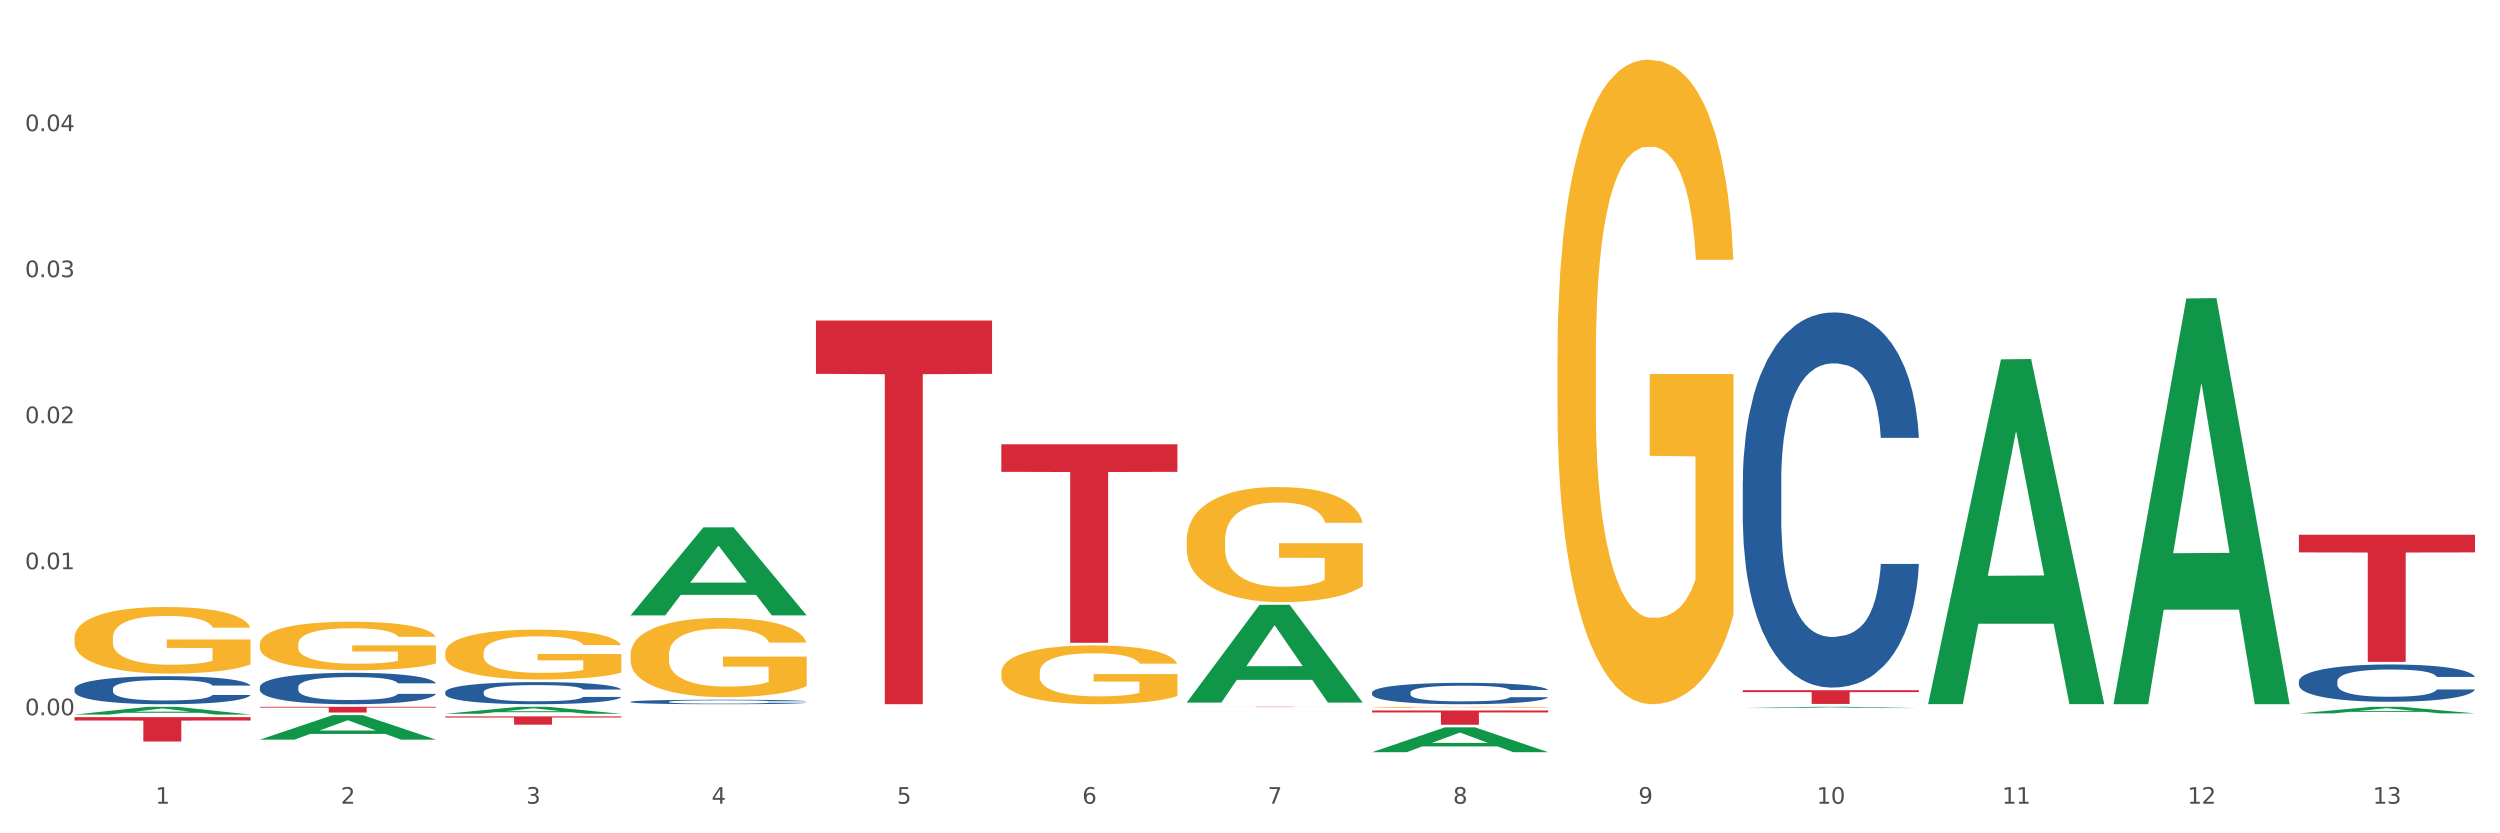 <?xml version="1.0" encoding="utf-8" standalone="no"?>
<!DOCTYPE svg PUBLIC "-//W3C//DTD SVG 1.1//EN"
  "http://www.w3.org/Graphics/SVG/1.1/DTD/svg11.dtd">
<svg xmlns:xlink="http://www.w3.org/1999/xlink" width="1080pt" height="360pt" viewBox="0 0 1080 360" xmlns="http://www.w3.org/2000/svg" version="1.1">
 <rect x="0" y="0" width="1080" height="360" fill="#333333" stroke="none"/>
 <defs>
  <style type="text/css">*{stroke-linejoin: round; stroke-linecap: butt}</style>
 </defs>
 <g id="figure_1">
  <g id="patch_1">
   <path d="M 0 360 
L 1080 360 
L 1080 0 
L 0 0 
z
" style="fill: #ffffff; stroke: #ffffff; stroke-linejoin: miter"/>
  </g>
  <g id="axes_1">
   <g id="matplotlib.axis_1">
    <g id="xtick_1">
     <g id="text_1">
      <!-- 1 -->
      <g style="fill: #4d4d4d" transform="translate(67.159 347.204) scale(0.096 -0.096)">
       <defs>
        <path id="DejaVuSans-31" d="M 794 531 
L 1825 531 
L 1825 4091 
L 703 3866 
L 703 4441 
L 1819 4666 
L 2450 4666 
L 2450 531 
L 3481 531 
L 3481 0 
L 794 0 
L 794 531 
z
" transform="scale(0.016)"/>
       </defs>
       <use xlink:href="#DejaVuSans-31"/>
      </g>
     </g>
    </g>
    <g id="xtick_2">
     <g id="text_2">
      <!-- 2 -->
      <g style="fill: #4d4d4d" transform="translate(147.238 347.204) scale(0.096 -0.096)">
       <defs>
        <path id="DejaVuSans-32" d="M 1228 531 
L 3431 531 
L 3431 0 
L 469 0 
L 469 531 
Q 828 903 1448 1529 
Q 2069 2156 2228 2338 
Q 2531 2678 2651 2914 
Q 2772 3150 2772 3378 
Q 2772 3750 2511 3984 
Q 2250 4219 1831 4219 
Q 1534 4219 1204 4116 
Q 875 4013 500 3803 
L 500 4441 
Q 881 4594 1212 4672 
Q 1544 4750 1819 4750 
Q 2544 4750 2975 4387 
Q 3406 4025 3406 3419 
Q 3406 3131 3298 2873 
Q 3191 2616 2906 2266 
Q 2828 2175 2409 1742 
Q 1991 1309 1228 531 
z
" transform="scale(0.016)"/>
       </defs>
       <use xlink:href="#DejaVuSans-32"/>
      </g>
     </g>
    </g>
    <g id="xtick_3">
     <g id="text_3">
      <!-- 3 -->
      <g style="fill: #4d4d4d" transform="translate(227.317 347.204) scale(0.096 -0.096)">
       <defs>
        <path id="DejaVuSans-33" d="M 2597 2516 
Q 3050 2419 3304 2112 
Q 3559 1806 3559 1356 
Q 3559 666 3084 287 
Q 2609 -91 1734 -91 
Q 1441 -91 1130 -33 
Q 819 25 488 141 
L 488 750 
Q 750 597 1062 519 
Q 1375 441 1716 441 
Q 2309 441 2620 675 
Q 2931 909 2931 1356 
Q 2931 1769 2642 2001 
Q 2353 2234 1838 2234 
L 1294 2234 
L 1294 2753 
L 1863 2753 
Q 2328 2753 2575 2939 
Q 2822 3125 2822 3475 
Q 2822 3834 2567 4026 
Q 2313 4219 1838 4219 
Q 1578 4219 1281 4162 
Q 984 4106 628 3988 
L 628 4550 
Q 988 4650 1302 4700 
Q 1616 4750 1894 4750 
Q 2613 4750 3031 4423 
Q 3450 4097 3450 3541 
Q 3450 3153 3228 2886 
Q 3006 2619 2597 2516 
z
" transform="scale(0.016)"/>
       </defs>
       <use xlink:href="#DejaVuSans-33"/>
      </g>
     </g>
    </g>
    <g id="xtick_4">
     <g id="text_4">
      <!-- 4 -->
      <g style="fill: #4d4d4d" transform="translate(307.396 347.204) scale(0.096 -0.096)">
       <defs>
        <path id="DejaVuSans-34" d="M 2419 4116 
L 825 1625 
L 2419 1625 
L 2419 4116 
z
M 2253 4666 
L 3047 4666 
L 3047 1625 
L 3713 1625 
L 3713 1100 
L 3047 1100 
L 3047 0 
L 2419 0 
L 2419 1100 
L 313 1100 
L 313 1709 
L 2253 4666 
z
" transform="scale(0.016)"/>
       </defs>
       <use xlink:href="#DejaVuSans-34"/>
      </g>
     </g>
    </g>
    <g id="xtick_5">
     <g id="text_5">
      <!-- 5 -->
      <g style="fill: #4d4d4d" transform="translate(387.475 347.204) scale(0.096 -0.096)">
       <defs>
        <path id="DejaVuSans-35" d="M 691 4666 
L 3169 4666 
L 3169 4134 
L 1269 4134 
L 1269 2991 
Q 1406 3038 1543 3061 
Q 1681 3084 1819 3084 
Q 2600 3084 3056 2656 
Q 3513 2228 3513 1497 
Q 3513 744 3044 326 
Q 2575 -91 1722 -91 
Q 1428 -91 1123 -41 
Q 819 9 494 109 
L 494 744 
Q 775 591 1075 516 
Q 1375 441 1709 441 
Q 2250 441 2565 725 
Q 2881 1009 2881 1497 
Q 2881 1984 2565 2268 
Q 2250 2553 1709 2553 
Q 1456 2553 1204 2497 
Q 953 2441 691 2322 
L 691 4666 
z
" transform="scale(0.016)"/>
       </defs>
       <use xlink:href="#DejaVuSans-35"/>
      </g>
     </g>
    </g>
    <g id="xtick_6">
     <g id="text_6">
      <!-- 6 -->
      <g style="fill: #4d4d4d" transform="translate(467.554 347.204) scale(0.096 -0.096)">
       <defs>
        <path id="DejaVuSans-36" d="M 2113 2584 
Q 1688 2584 1439 2293 
Q 1191 2003 1191 1497 
Q 1191 994 1439 701 
Q 1688 409 2113 409 
Q 2538 409 2786 701 
Q 3034 994 3034 1497 
Q 3034 2003 2786 2293 
Q 2538 2584 2113 2584 
z
M 3366 4563 
L 3366 3988 
Q 3128 4100 2886 4159 
Q 2644 4219 2406 4219 
Q 1781 4219 1451 3797 
Q 1122 3375 1075 2522 
Q 1259 2794 1537 2939 
Q 1816 3084 2150 3084 
Q 2853 3084 3261 2657 
Q 3669 2231 3669 1497 
Q 3669 778 3244 343 
Q 2819 -91 2113 -91 
Q 1303 -91 875 529 
Q 447 1150 447 2328 
Q 447 3434 972 4092 
Q 1497 4750 2381 4750 
Q 2619 4750 2861 4703 
Q 3103 4656 3366 4563 
z
" transform="scale(0.016)"/>
       </defs>
       <use xlink:href="#DejaVuSans-36"/>
      </g>
     </g>
    </g>
    <g id="xtick_7">
     <g id="text_7">
      <!-- 7 -->
      <g style="fill: #4d4d4d" transform="translate(547.634 347.204) scale(0.096 -0.096)">
       <defs>
        <path id="DejaVuSans-37" d="M 525 4666 
L 3525 4666 
L 3525 4397 
L 1831 0 
L 1172 0 
L 2766 4134 
L 525 4134 
L 525 4666 
z
" transform="scale(0.016)"/>
       </defs>
       <use xlink:href="#DejaVuSans-37"/>
      </g>
     </g>
    </g>
    <g id="xtick_8">
     <g id="text_8">
      <!-- 8 -->
      <g style="fill: #4d4d4d" transform="translate(627.713 347.204) scale(0.096 -0.096)">
       <defs>
        <path id="DejaVuSans-38" d="M 2034 2216 
Q 1584 2216 1326 1975 
Q 1069 1734 1069 1313 
Q 1069 891 1326 650 
Q 1584 409 2034 409 
Q 2484 409 2743 651 
Q 3003 894 3003 1313 
Q 3003 1734 2745 1975 
Q 2488 2216 2034 2216 
z
M 1403 2484 
Q 997 2584 770 2862 
Q 544 3141 544 3541 
Q 544 4100 942 4425 
Q 1341 4750 2034 4750 
Q 2731 4750 3128 4425 
Q 3525 4100 3525 3541 
Q 3525 3141 3298 2862 
Q 3072 2584 2669 2484 
Q 3125 2378 3379 2068 
Q 3634 1759 3634 1313 
Q 3634 634 3220 271 
Q 2806 -91 2034 -91 
Q 1263 -91 848 271 
Q 434 634 434 1313 
Q 434 1759 690 2068 
Q 947 2378 1403 2484 
z
M 1172 3481 
Q 1172 3119 1398 2916 
Q 1625 2713 2034 2713 
Q 2441 2713 2670 2916 
Q 2900 3119 2900 3481 
Q 2900 3844 2670 4047 
Q 2441 4250 2034 4250 
Q 1625 4250 1398 4047 
Q 1172 3844 1172 3481 
z
" transform="scale(0.016)"/>
       </defs>
       <use xlink:href="#DejaVuSans-38"/>
      </g>
     </g>
    </g>
    <g id="xtick_9">
     <g id="text_9">
      <!-- 9 -->
      <g style="fill: #4d4d4d" transform="translate(707.792 347.204) scale(0.096 -0.096)">
       <defs>
        <path id="DejaVuSans-39" d="M 703 97 
L 703 672 
Q 941 559 1184 500 
Q 1428 441 1663 441 
Q 2288 441 2617 861 
Q 2947 1281 2994 2138 
Q 2813 1869 2534 1725 
Q 2256 1581 1919 1581 
Q 1219 1581 811 2004 
Q 403 2428 403 3163 
Q 403 3881 828 4315 
Q 1253 4750 1959 4750 
Q 2769 4750 3195 4129 
Q 3622 3509 3622 2328 
Q 3622 1225 3098 567 
Q 2575 -91 1691 -91 
Q 1453 -91 1209 -44 
Q 966 3 703 97 
z
M 1959 2075 
Q 2384 2075 2632 2365 
Q 2881 2656 2881 3163 
Q 2881 3666 2632 3958 
Q 2384 4250 1959 4250 
Q 1534 4250 1286 3958 
Q 1038 3666 1038 3163 
Q 1038 2656 1286 2365 
Q 1534 2075 1959 2075 
z
" transform="scale(0.016)"/>
       </defs>
       <use xlink:href="#DejaVuSans-39"/>
      </g>
     </g>
    </g>
    <g id="xtick_10">
     <g id="text_10">
      <!-- 10 -->
      <g style="fill: #4d4d4d" transform="translate(784.817 347.204) scale(0.096 -0.096)">
       <defs>
        <path id="DejaVuSans-30" d="M 2034 4250 
Q 1547 4250 1301 3770 
Q 1056 3291 1056 2328 
Q 1056 1369 1301 889 
Q 1547 409 2034 409 
Q 2525 409 2770 889 
Q 3016 1369 3016 2328 
Q 3016 3291 2770 3770 
Q 2525 4250 2034 4250 
z
M 2034 4750 
Q 2819 4750 3233 4129 
Q 3647 3509 3647 2328 
Q 3647 1150 3233 529 
Q 2819 -91 2034 -91 
Q 1250 -91 836 529 
Q 422 1150 422 2328 
Q 422 3509 836 4129 
Q 1250 4750 2034 4750 
z
" transform="scale(0.016)"/>
       </defs>
       <use xlink:href="#DejaVuSans-31"/>
       <use xlink:href="#DejaVuSans-30" transform="translate(63.623 0)"/>
      </g>
     </g>
    </g>
    <g id="xtick_11">
     <g id="text_11">
      <!-- 11 -->
      <g style="fill: #4d4d4d" transform="translate(864.896 347.204) scale(0.096 -0.096)">
       <use xlink:href="#DejaVuSans-31"/>
       <use xlink:href="#DejaVuSans-31" transform="translate(63.623 0)"/>
      </g>
     </g>
    </g>
    <g id="xtick_12">
     <g id="text_12">
      <!-- 12 -->
      <g style="fill: #4d4d4d" transform="translate(944.975 347.204) scale(0.096 -0.096)">
       <use xlink:href="#DejaVuSans-31"/>
       <use xlink:href="#DejaVuSans-32" transform="translate(63.623 0)"/>
      </g>
     </g>
    </g>
    <g id="xtick_13">
     <g id="text_13">
      <!-- 13 -->
      <g style="fill: #4d4d4d" transform="translate(1025.054 347.204) scale(0.096 -0.096)">
       <use xlink:href="#DejaVuSans-31"/>
       <use xlink:href="#DejaVuSans-33" transform="translate(63.623 0)"/>
      </g>
     </g>
    </g>
    <g id="xtick_14"/>
    <g id="xtick_15"/>
    <g id="xtick_16"/>
    <g id="xtick_17"/>
    <g id="xtick_18"/>
    <g id="xtick_19"/>
    <g id="xtick_20"/>
    <g id="xtick_21"/>
    <g id="xtick_22"/>
    <g id="xtick_23"/>
    <g id="xtick_24"/>
    <g id="xtick_25"/>
   </g>
   <g id="matplotlib.axis_2">
    <g id="ytick_1">
     <g id="text_14">
      <!-- 0.00 -->
      <g style="fill: #4d4d4d" transform="translate(10.8 308.992) scale(0.096 -0.096)">
       <defs>
        <path id="DejaVuSans-2e" d="M 684 794 
L 1344 794 
L 1344 0 
L 684 0 
L 684 794 
z
" transform="scale(0.016)"/>
       </defs>
       <use xlink:href="#DejaVuSans-30"/>
       <use xlink:href="#DejaVuSans-2e" transform="translate(63.623 0)"/>
       <use xlink:href="#DejaVuSans-30" transform="translate(95.41 0)"/>
       <use xlink:href="#DejaVuSans-30" transform="translate(159.033 0)"/>
      </g>
     </g>
    </g>
    <g id="ytick_2">
     <g id="text_15">
      <!-- 0.01 -->
      <g style="fill: #4d4d4d" transform="translate(10.8 245.907) scale(0.096 -0.096)">
       <use xlink:href="#DejaVuSans-30"/>
       <use xlink:href="#DejaVuSans-2e" transform="translate(63.623 0)"/>
       <use xlink:href="#DejaVuSans-30" transform="translate(95.41 0)"/>
       <use xlink:href="#DejaVuSans-31" transform="translate(159.033 0)"/>
      </g>
     </g>
    </g>
    <g id="ytick_3">
     <g id="text_16">
      <!-- 0.02 -->
      <g style="fill: #4d4d4d" transform="translate(10.8 182.822) scale(0.096 -0.096)">
       <use xlink:href="#DejaVuSans-30"/>
       <use xlink:href="#DejaVuSans-2e" transform="translate(63.623 0)"/>
       <use xlink:href="#DejaVuSans-30" transform="translate(95.41 0)"/>
       <use xlink:href="#DejaVuSans-32" transform="translate(159.033 0)"/>
      </g>
     </g>
    </g>
    <g id="ytick_4">
     <g id="text_17">
      <!-- 0.03 -->
      <g style="fill: #4d4d4d" transform="translate(10.8 119.737) scale(0.096 -0.096)">
       <use xlink:href="#DejaVuSans-30"/>
       <use xlink:href="#DejaVuSans-2e" transform="translate(63.623 0)"/>
       <use xlink:href="#DejaVuSans-30" transform="translate(95.41 0)"/>
       <use xlink:href="#DejaVuSans-33" transform="translate(159.033 0)"/>
      </g>
     </g>
    </g>
    <g id="ytick_5">
     <g id="text_18">
      <!-- 0.04 -->
      <g style="fill: #4d4d4d" transform="translate(10.8 56.652) scale(0.096 -0.096)">
       <use xlink:href="#DejaVuSans-30"/>
       <use xlink:href="#DejaVuSans-2e" transform="translate(63.623 0)"/>
       <use xlink:href="#DejaVuSans-30" transform="translate(95.41 0)"/>
       <use xlink:href="#DejaVuSans-34" transform="translate(159.033 0)"/>
      </g>
     </g>
    </g>
    <g id="ytick_6"/>
    <g id="ytick_7"/>
    <g id="ytick_8"/>
    <g id="ytick_9"/>
    <g id="ytick_10"/>
   </g>
   <g id="PolyCollection_1">
    <path d="M 32.175 308.691 
L 32.253 308.688 
L 63.625 305.348 
L 76.644 305.345 
L 108.25 308.697 
L 93.192 308.697 
L 86.369 307.916 
L 53.978 307.916 
L 53.743 307.929 
L 47.155 308.697 
L 32.175 308.697 
L 32.175 308.691 
L 58.056 307.451 
L 82.291 307.447 
L 70.291 306.059 
L 70.134 306.053 
L 69.977 306.062 
L 57.978 307.447 
L 58.056 307.451 
L 32.175 308.691 
z
" clip-path="url(#p28b36090dc)" style="fill: #109648"/>
    <path d="M 592.729 299.138 
L 592.819 299.13 
L 592.819 298.894 
L 593.089 298.573 
L 594.078 297.982 
L 595.337 297.535 
L 597.495 297.012 
L 598.664 296.792 
L 600.193 296.548 
L 603.34 296.151 
L 606.937 295.814 
L 609.455 295.628 
L 611.343 295.51 
L 615.57 295.299 
L 617.998 295.206 
L 620.515 295.13 
L 622.674 295.079 
L 626.27 295.02 
L 629.148 294.995 
L 632.475 294.987 
L 635.263 294.995 
L 638.95 295.029 
L 644.345 295.13 
L 646.413 295.189 
L 649.201 295.29 
L 652.078 295.425 
L 654.417 295.56 
L 657.114 295.755 
L 659.902 296.008 
L 662.6 296.328 
L 664.488 296.624 
L 666.017 296.936 
L 667.365 297.316 
L 668.355 297.729 
L 668.804 298.075 
L 652.348 298.075 
L 651.899 297.763 
L 650.999 297.425 
L 650.1 297.197 
L 649.111 297.012 
L 647.582 296.801 
L 646.233 296.666 
L 643.985 296.506 
L 641.917 296.404 
L 640.209 296.345 
L 638.14 296.295 
L 633.734 296.244 
L 630.587 296.244 
L 628.608 296.261 
L 626.181 296.303 
L 624.112 296.362 
L 621.684 296.463 
L 619.796 296.573 
L 617.908 296.716 
L 616.829 296.818 
L 615.21 297.003 
L 614.131 297.155 
L 612.692 297.417 
L 611.883 297.603 
L 610.444 298.083 
L 609.814 298.438 
L 609.545 298.683 
L 609.365 298.953 
L 609.365 300.269 
L 609.904 300.86 
L 610.354 301.113 
L 611.073 301.4 
L 612.422 301.771 
L 614.401 302.134 
L 616.469 302.395 
L 618.177 302.556 
L 619.796 302.674 
L 621.415 302.767 
L 623.393 302.851 
L 625.012 302.902 
L 627.439 302.952 
L 630.317 302.978 
L 632.565 302.978 
L 637.151 302.935 
L 639.219 302.893 
L 641.198 302.834 
L 643.356 302.741 
L 645.064 302.64 
L 646.054 302.564 
L 647.672 302.404 
L 648.931 302.235 
L 650.01 302.041 
L 650.73 301.872 
L 651.539 301.619 
L 652.168 301.332 
L 652.348 301.18 
L 668.804 301.18 
L 668.445 301.484 
L 667.815 301.779 
L 666.556 302.176 
L 665.567 302.404 
L 664.038 302.682 
L 662.42 302.919 
L 660.172 303.18 
L 658.103 303.374 
L 655.945 303.543 
L 653.607 303.695 
L 649.381 303.906 
L 647.852 303.965 
L 644.615 304.066 
L 642.097 304.125 
L 638.41 304.184 
L 634.633 304.218 
L 630.677 304.226 
L 627.17 304.21 
L 623.303 304.159 
L 620.875 304.108 
L 618.177 304.032 
L 615.03 303.914 
L 612.063 303.771 
L 609.275 303.602 
L 606.667 303.408 
L 604.239 303.189 
L 601.092 302.826 
L 598.754 302.471 
L 597.045 302.142 
L 595.876 301.864 
L 594.707 301.509 
L 594.078 301.265 
L 593.089 300.674 
L 592.729 300.126 
L 592.729 299.138 
z
" clip-path="url(#p28b36090dc)" style="fill: #255c99"/>
    <path d="M 272.412 303.16 
L 272.502 303.159 
L 272.502 303.109 
L 272.772 303.042 
L 273.761 302.918 
L 275.02 302.825 
L 277.178 302.715 
L 278.347 302.669 
L 279.876 302.618 
L 283.023 302.535 
L 286.62 302.464 
L 289.138 302.425 
L 291.027 302.4 
L 295.253 302.356 
L 297.681 302.337 
L 300.199 302.321 
L 302.357 302.31 
L 305.954 302.298 
L 308.831 302.292 
L 312.159 302.291 
L 314.946 302.292 
L 318.633 302.3 
L 324.028 302.321 
L 326.097 302.333 
L 328.884 302.354 
L 331.762 302.383 
L 334.1 302.411 
L 336.798 302.452 
L 339.585 302.505 
L 342.283 302.572 
L 344.171 302.634 
L 345.7 302.699 
L 347.049 302.779 
L 348.038 302.865 
L 348.488 302.938 
L 332.032 302.938 
L 331.582 302.872 
L 330.683 302.802 
L 329.784 302.754 
L 328.794 302.715 
L 327.266 302.671 
L 325.917 302.642 
L 323.669 302.609 
L 321.601 302.588 
L 319.892 302.575 
L 317.824 302.565 
L 313.418 302.554 
L 310.27 302.554 
L 308.292 302.558 
L 305.864 302.566 
L 303.796 302.579 
L 301.368 302.6 
L 299.479 302.623 
L 297.591 302.653 
L 296.512 302.674 
L 294.893 302.713 
L 293.814 302.745 
L 292.375 302.8 
L 291.566 302.839 
L 290.127 302.939 
L 289.498 303.014 
L 289.228 303.065 
L 289.048 303.122 
L 289.048 303.397 
L 289.588 303.521 
L 290.037 303.574 
L 290.757 303.634 
L 292.106 303.712 
L 294.084 303.788 
L 296.152 303.843 
L 297.861 303.876 
L 299.479 303.901 
L 301.098 303.921 
L 303.076 303.938 
L 304.695 303.949 
L 307.123 303.96 
L 310 303.965 
L 312.249 303.965 
L 316.835 303.956 
L 318.903 303.947 
L 320.881 303.935 
L 323.039 303.915 
L 324.748 303.894 
L 325.737 303.878 
L 327.356 303.845 
L 328.615 303.809 
L 329.694 303.769 
L 330.413 303.733 
L 331.222 303.68 
L 331.852 303.62 
L 332.032 303.588 
L 348.488 303.588 
L 348.128 303.652 
L 347.498 303.714 
L 346.24 303.797 
L 345.25 303.845 
L 343.722 303.903 
L 342.103 303.952 
L 339.855 304.007 
L 337.787 304.048 
L 335.629 304.083 
L 333.291 304.115 
L 329.064 304.159 
L 327.535 304.172 
L 324.298 304.193 
L 321.78 304.205 
L 318.094 304.218 
L 314.317 304.225 
L 310.36 304.226 
L 306.853 304.223 
L 302.986 304.212 
L 300.558 304.202 
L 297.861 304.186 
L 294.713 304.161 
L 291.746 304.131 
L 288.958 304.096 
L 286.351 304.055 
L 283.923 304.009 
L 280.775 303.933 
L 278.437 303.859 
L 276.729 303.79 
L 275.56 303.731 
L 274.391 303.657 
L 273.761 303.606 
L 272.772 303.482 
L 272.412 303.367 
L 272.412 303.16 
z
" clip-path="url(#p28b36090dc)" style="fill: #255c99"/>
    <path d="M 192.333 298.964 
L 192.423 298.955 
L 192.423 298.71 
L 192.693 298.379 
L 193.682 297.768 
L 194.941 297.305 
L 197.099 296.764 
L 198.268 296.537 
L 199.797 296.284 
L 202.944 295.874 
L 206.541 295.525 
L 209.059 295.333 
L 210.947 295.211 
L 215.174 294.992 
L 217.602 294.896 
L 220.12 294.818 
L 222.278 294.765 
L 225.875 294.704 
L 228.752 294.678 
L 232.079 294.669 
L 234.867 294.678 
L 238.554 294.713 
L 243.949 294.818 
L 246.018 294.879 
L 248.805 294.984 
L 251.683 295.123 
L 254.021 295.263 
L 256.718 295.464 
L 259.506 295.725 
L 262.204 296.057 
L 264.092 296.363 
L 265.621 296.686 
L 266.97 297.078 
L 267.959 297.506 
L 268.408 297.864 
L 251.953 297.864 
L 251.503 297.541 
L 250.604 297.192 
L 249.704 296.956 
L 248.715 296.764 
L 247.187 296.546 
L 245.838 296.406 
L 243.59 296.24 
L 241.521 296.136 
L 239.813 296.075 
L 237.745 296.022 
L 233.338 295.97 
L 230.191 295.97 
L 228.213 295.987 
L 225.785 296.031 
L 223.717 296.092 
L 221.289 296.197 
L 219.4 296.31 
L 217.512 296.459 
L 216.433 296.563 
L 214.814 296.755 
L 213.735 296.912 
L 212.296 297.183 
L 211.487 297.375 
L 210.048 297.873 
L 209.419 298.239 
L 209.149 298.492 
L 208.969 298.772 
L 208.969 300.133 
L 209.509 300.744 
L 209.958 301.006 
L 210.678 301.303 
L 212.027 301.687 
L 214.005 302.062 
L 216.073 302.333 
L 217.782 302.498 
L 219.4 302.621 
L 221.019 302.717 
L 222.997 302.804 
L 224.616 302.856 
L 227.044 302.909 
L 229.921 302.935 
L 232.169 302.935 
L 236.755 302.891 
L 238.824 302.847 
L 240.802 302.786 
L 242.96 302.69 
L 244.669 302.586 
L 245.658 302.507 
L 247.276 302.341 
L 248.535 302.167 
L 249.615 301.966 
L 250.334 301.791 
L 251.143 301.53 
L 251.773 301.233 
L 251.953 301.076 
L 268.408 301.076 
L 268.049 301.39 
L 267.419 301.695 
L 266.16 302.106 
L 265.171 302.341 
L 263.643 302.629 
L 262.024 302.874 
L 259.776 303.144 
L 257.708 303.345 
L 255.549 303.52 
L 253.211 303.677 
L 248.985 303.895 
L 247.456 303.956 
L 244.219 304.061 
L 241.701 304.122 
L 238.014 304.183 
L 234.238 304.218 
L 230.281 304.226 
L 226.774 304.209 
L 222.907 304.157 
L 220.479 304.104 
L 217.782 304.026 
L 214.634 303.904 
L 211.667 303.755 
L 208.879 303.581 
L 206.271 303.38 
L 203.843 303.153 
L 200.696 302.778 
L 198.358 302.411 
L 196.65 302.071 
L 195.481 301.783 
L 194.312 301.416 
L 193.682 301.163 
L 192.693 300.552 
L 192.333 299.985 
L 192.333 298.964 
z
" clip-path="url(#p28b36090dc)" style="fill: #255c99"/>
    <path d="M 112.254 296.75 
L 112.344 296.738 
L 112.344 296.391 
L 112.614 295.919 
L 113.603 295.051 
L 114.862 294.394 
L 117.02 293.626 
L 118.189 293.303 
L 119.718 292.944 
L 122.865 292.361 
L 126.462 291.865 
L 128.98 291.592 
L 130.868 291.419 
L 135.095 291.109 
L 137.523 290.972 
L 140.04 290.861 
L 142.199 290.786 
L 145.796 290.7 
L 148.673 290.662 
L 152 290.65 
L 154.788 290.662 
L 158.475 290.712 
L 163.87 290.861 
L 165.938 290.947 
L 168.726 291.096 
L 171.604 291.295 
L 173.942 291.493 
L 176.639 291.778 
L 179.427 292.15 
L 182.125 292.621 
L 184.013 293.055 
L 185.542 293.514 
L 186.891 294.072 
L 187.88 294.679 
L 188.329 295.188 
L 171.873 295.188 
L 171.424 294.729 
L 170.525 294.233 
L 169.625 293.898 
L 168.636 293.626 
L 167.107 293.316 
L 165.759 293.117 
L 163.51 292.882 
L 161.442 292.733 
L 159.734 292.646 
L 157.665 292.572 
L 153.259 292.497 
L 150.112 292.497 
L 148.134 292.522 
L 145.706 292.584 
L 143.637 292.671 
L 141.209 292.82 
L 139.321 292.981 
L 137.433 293.192 
L 136.354 293.34 
L 134.735 293.613 
L 133.656 293.836 
L 132.217 294.221 
L 131.408 294.494 
L 129.969 295.2 
L 129.34 295.721 
L 129.07 296.081 
L 128.89 296.477 
L 128.89 298.411 
L 129.43 299.279 
L 129.879 299.651 
L 130.599 300.073 
L 131.947 300.618 
L 133.926 301.152 
L 135.994 301.536 
L 137.702 301.772 
L 139.321 301.945 
L 140.94 302.082 
L 142.918 302.205 
L 144.537 302.28 
L 146.965 302.354 
L 149.842 302.391 
L 152.09 302.391 
L 156.676 302.329 
L 158.745 302.267 
L 160.723 302.181 
L 162.881 302.044 
L 164.59 301.896 
L 165.579 301.784 
L 167.197 301.548 
L 168.456 301.3 
L 169.535 301.015 
L 170.255 300.767 
L 171.064 300.395 
L 171.694 299.974 
L 171.873 299.751 
L 188.329 299.751 
L 187.97 300.197 
L 187.34 300.631 
L 186.081 301.214 
L 185.092 301.548 
L 183.563 301.958 
L 181.945 302.305 
L 179.697 302.689 
L 177.628 302.974 
L 175.47 303.222 
L 173.132 303.445 
L 168.906 303.755 
L 167.377 303.842 
L 164.14 303.991 
L 161.622 304.078 
L 157.935 304.164 
L 154.158 304.214 
L 150.202 304.226 
L 146.695 304.202 
L 142.828 304.127 
L 140.4 304.053 
L 137.702 303.941 
L 134.555 303.768 
L 131.588 303.557 
L 128.8 303.309 
L 126.192 303.024 
L 123.764 302.701 
L 120.617 302.168 
L 118.279 301.648 
L 116.57 301.164 
L 115.401 300.755 
L 114.232 300.234 
L 113.603 299.875 
L 112.614 299.007 
L 112.254 298.201 
L 112.254 296.75 
z
" clip-path="url(#p28b36090dc)" style="fill: #255c99"/>
    <path d="M 32.175 297.559 
L 32.265 297.548 
L 32.265 297.239 
L 32.535 296.819 
L 33.524 296.045 
L 34.783 295.459 
L 36.941 294.773 
L 38.11 294.486 
L 39.639 294.165 
L 42.786 293.645 
L 46.383 293.203 
L 48.901 292.96 
L 50.789 292.805 
L 55.016 292.529 
L 57.443 292.407 
L 59.961 292.307 
L 62.119 292.241 
L 65.716 292.164 
L 68.594 292.131 
L 71.921 292.12 
L 74.709 292.131 
L 78.396 292.175 
L 83.791 292.307 
L 85.859 292.385 
L 88.647 292.518 
L 91.524 292.694 
L 93.862 292.871 
L 96.56 293.126 
L 99.348 293.457 
L 102.045 293.877 
L 103.934 294.264 
L 105.463 294.674 
L 106.811 295.171 
L 107.801 295.713 
L 108.25 296.166 
L 91.794 296.166 
L 91.345 295.757 
L 90.445 295.315 
L 89.546 295.016 
L 88.557 294.773 
L 87.028 294.497 
L 85.679 294.32 
L 83.431 294.11 
L 81.363 293.977 
L 79.655 293.9 
L 77.586 293.833 
L 73.18 293.767 
L 70.033 293.767 
L 68.054 293.789 
L 65.627 293.844 
L 63.558 293.922 
L 61.13 294.054 
L 59.242 294.198 
L 57.354 294.386 
L 56.274 294.519 
L 54.656 294.762 
L 53.577 294.961 
L 52.138 295.304 
L 51.329 295.547 
L 49.89 296.177 
L 49.26 296.642 
L 48.991 296.962 
L 48.811 297.316 
L 48.811 299.041 
L 49.35 299.815 
L 49.8 300.147 
L 50.519 300.523 
L 51.868 301.009 
L 53.847 301.484 
L 55.915 301.827 
L 57.623 302.037 
L 59.242 302.192 
L 60.861 302.314 
L 62.839 302.424 
L 64.457 302.491 
L 66.885 302.557 
L 69.763 302.59 
L 72.011 302.59 
L 76.597 302.535 
L 78.665 302.48 
L 80.644 302.402 
L 82.802 302.281 
L 84.51 302.148 
L 85.5 302.048 
L 87.118 301.838 
L 88.377 301.617 
L 89.456 301.363 
L 90.176 301.142 
L 90.985 300.81 
L 91.614 300.434 
L 91.794 300.235 
L 108.25 300.235 
L 107.89 300.633 
L 107.261 301.02 
L 106.002 301.54 
L 105.013 301.838 
L 103.484 302.203 
L 101.866 302.513 
L 99.618 302.855 
L 97.549 303.11 
L 95.391 303.331 
L 93.053 303.53 
L 88.827 303.806 
L 87.298 303.884 
L 84.061 304.016 
L 81.543 304.094 
L 77.856 304.171 
L 74.079 304.215 
L 70.123 304.226 
L 66.616 304.204 
L 62.749 304.138 
L 60.321 304.072 
L 57.623 303.972 
L 54.476 303.817 
L 51.509 303.629 
L 48.721 303.408 
L 46.113 303.154 
L 43.685 302.867 
L 40.538 302.391 
L 38.2 301.927 
L 36.491 301.495 
L 35.322 301.131 
L 34.153 300.666 
L 33.524 300.346 
L 32.535 299.572 
L 32.175 298.853 
L 32.175 297.559 
z
" clip-path="url(#p28b36090dc)" style="fill: #255c99"/>
    <path d="M 32.175 309.815 
L 108.25 309.815 
L 108.25 311.277 
L 78.325 311.287 
L 78.325 320.332 
L 61.92 320.332 
L 61.92 311.287 
L 32.175 311.277 
L 32.175 309.825 
L 32.175 309.815 
z
" clip-path="url(#p28b36090dc)" style="fill: #d62839"/>
    <path d="M 752.887 207.796 
L 752.977 207.648 
L 752.977 203.504 
L 753.247 197.88 
L 754.236 187.519 
L 755.495 179.674 
L 757.653 170.497 
L 758.822 166.649 
L 760.351 162.357 
L 763.498 155.4 
L 767.095 149.479 
L 769.613 146.223 
L 771.501 144.151 
L 775.728 140.451 
L 778.156 138.822 
L 780.674 137.49 
L 782.832 136.602 
L 786.429 135.566 
L 789.306 135.122 
L 792.633 134.974 
L 795.421 135.122 
L 799.108 135.714 
L 804.503 137.49 
L 806.572 138.526 
L 809.359 140.303 
L 812.237 142.671 
L 814.575 145.039 
L 817.273 148.443 
L 820.06 152.884 
L 822.758 158.508 
L 824.646 163.689 
L 826.175 169.165 
L 827.524 175.826 
L 828.513 183.078 
L 828.963 189.147 
L 812.507 189.147 
L 812.057 183.67 
L 811.158 177.75 
L 810.258 173.753 
L 809.269 170.497 
L 807.741 166.797 
L 806.392 164.429 
L 804.144 161.616 
L 802.075 159.84 
L 800.367 158.804 
L 798.299 157.916 
L 793.892 157.028 
L 790.745 157.028 
L 788.767 157.324 
L 786.339 158.064 
L 784.271 159.1 
L 781.843 160.876 
L 779.954 162.801 
L 778.066 165.317 
L 776.987 167.093 
L 775.368 170.349 
L 774.289 173.013 
L 772.85 177.602 
L 772.041 180.858 
L 770.602 189.295 
L 769.973 195.511 
L 769.703 199.804 
L 769.523 204.54 
L 769.523 227.63 
L 770.063 237.991 
L 770.512 242.432 
L 771.232 247.464 
L 772.581 253.977 
L 774.559 260.341 
L 776.627 264.929 
L 778.336 267.742 
L 779.954 269.814 
L 781.573 271.442 
L 783.551 272.922 
L 785.17 273.81 
L 787.598 274.698 
L 790.475 275.142 
L 792.723 275.142 
L 797.31 274.402 
L 799.378 273.662 
L 801.356 272.626 
L 803.514 270.998 
L 805.223 269.222 
L 806.212 267.89 
L 807.831 265.078 
L 809.089 262.117 
L 810.169 258.713 
L 810.888 255.753 
L 811.697 251.312 
L 812.327 246.28 
L 812.507 243.616 
L 828.963 243.616 
L 828.603 248.944 
L 827.973 254.125 
L 826.714 261.081 
L 825.725 265.078 
L 824.197 269.962 
L 822.578 274.106 
L 820.33 278.695 
L 818.262 282.099 
L 816.104 285.059 
L 813.765 287.723 
L 809.539 291.424 
L 808.01 292.46 
L 804.773 294.236 
L 802.255 295.272 
L 798.568 296.308 
L 794.792 296.9 
L 790.835 297.048 
L 787.328 296.752 
L 783.461 295.864 
L 781.033 294.976 
L 778.336 293.644 
L 775.188 291.572 
L 772.221 289.056 
L 769.433 286.095 
L 766.825 282.691 
L 764.398 278.843 
L 761.25 272.478 
L 758.912 266.262 
L 757.204 260.489 
L 756.035 255.605 
L 754.866 249.388 
L 754.236 245.096 
L 753.247 234.735 
L 752.887 225.114 
L 752.887 207.796 
z
" clip-path="url(#p28b36090dc)" style="fill: #255c99"/>
    <path d="M 112.254 305.345 
L 188.329 305.345 
L 188.329 305.688 
L 158.404 305.69 
L 158.404 307.814 
L 141.999 307.814 
L 141.999 305.69 
L 112.254 305.688 
L 112.254 305.347 
L 112.254 305.345 
z
" clip-path="url(#p28b36090dc)" style="fill: #d62839"/>
    <path d="M 352.492 138.468 
L 428.567 138.468 
L 428.567 161.5 
L 398.641 161.656 
L 398.641 304.203 
L 382.237 304.203 
L 382.237 161.656 
L 352.492 161.5 
L 352.492 138.624 
L 352.492 138.468 
z
" clip-path="url(#p28b36090dc)" style="fill: #d62839"/>
    <path d="M 432.571 191.91 
L 508.646 191.91 
L 508.646 203.831 
L 478.721 203.912 
L 478.721 277.695 
L 462.316 277.695 
L 462.316 203.912 
L 432.571 203.831 
L 432.571 191.99 
L 432.571 191.91 
z
" clip-path="url(#p28b36090dc)" style="fill: #d62839"/>
    <path d="M 512.65 305.345 
L 588.725 305.345 
L 588.725 305.362 
L 558.8 305.362 
L 558.8 305.466 
L 542.395 305.466 
L 542.395 305.362 
L 512.65 305.362 
L 512.65 305.345 
L 512.65 305.345 
z
" clip-path="url(#p28b36090dc)" style="fill: #d62839"/>
    <path d="M 592.729 306.934 
L 668.804 306.934 
L 668.804 307.79 
L 638.879 307.796 
L 638.879 313.093 
L 622.474 313.093 
L 622.474 307.796 
L 592.729 307.79 
L 592.729 306.94 
L 592.729 306.934 
z
" clip-path="url(#p28b36090dc)" style="fill: #d62839"/>
    <path d="M 752.887 298.167 
L 828.963 298.167 
L 828.963 298.991 
L 799.037 298.996 
L 799.037 304.095 
L 782.632 304.095 
L 782.632 298.996 
L 752.887 298.991 
L 752.887 298.172 
L 752.887 298.167 
z
" clip-path="url(#p28b36090dc)" style="fill: #d62839"/>
    <path d="M 993.125 231.005 
L 1069.2 231.005 
L 1069.2 238.639 
L 1039.275 238.69 
L 1039.275 285.934 
L 1022.87 285.934 
L 1022.87 238.69 
L 993.125 238.639 
L 993.125 231.057 
L 993.125 231.005 
z
" clip-path="url(#p28b36090dc)" style="fill: #d62839"/>
    <path d="M 192.333 309.488 
L 268.408 309.488 
L 268.408 309.984 
L 238.483 309.987 
L 238.483 313.059 
L 222.078 313.059 
L 222.078 309.987 
L 192.333 309.984 
L 192.333 309.491 
L 192.333 309.488 
z
" clip-path="url(#p28b36090dc)" style="fill: #d62839"/>
    <path d="M 993.125 294.294 
L 993.215 294.28 
L 993.215 293.868 
L 993.485 293.308 
L 994.474 292.278 
L 995.733 291.498 
L 997.891 290.585 
L 999.06 290.203 
L 1000.588 289.776 
L 1003.736 289.084 
L 1007.333 288.495 
L 1009.851 288.171 
L 1011.739 287.965 
L 1015.965 287.597 
L 1018.393 287.435 
L 1020.911 287.303 
L 1023.069 287.215 
L 1026.666 287.112 
L 1029.544 287.067 
L 1032.871 287.053 
L 1035.659 287.067 
L 1039.345 287.126 
L 1044.741 287.303 
L 1046.809 287.406 
L 1049.597 287.583 
L 1052.474 287.818 
L 1054.812 288.054 
L 1057.51 288.392 
L 1060.298 288.834 
L 1062.995 289.393 
L 1064.884 289.908 
L 1066.412 290.453 
L 1067.761 291.115 
L 1068.75 291.836 
L 1069.2 292.44 
L 1052.744 292.44 
L 1052.294 291.895 
L 1051.395 291.306 
L 1050.496 290.909 
L 1049.507 290.585 
L 1047.978 290.217 
L 1046.629 289.982 
L 1044.381 289.702 
L 1042.313 289.525 
L 1040.604 289.422 
L 1038.536 289.334 
L 1034.13 289.246 
L 1030.983 289.246 
L 1029.004 289.275 
L 1026.576 289.349 
L 1024.508 289.452 
L 1022.08 289.629 
L 1020.192 289.82 
L 1018.303 290.07 
L 1017.224 290.247 
L 1015.606 290.571 
L 1014.527 290.835 
L 1013.088 291.292 
L 1012.278 291.616 
L 1010.84 292.455 
L 1010.21 293.073 
L 1009.94 293.5 
L 1009.761 293.971 
L 1009.761 296.267 
L 1010.3 297.297 
L 1010.75 297.739 
L 1011.469 298.239 
L 1012.818 298.887 
L 1014.796 299.52 
L 1016.865 299.976 
L 1018.573 300.256 
L 1020.192 300.462 
L 1021.81 300.624 
L 1023.789 300.771 
L 1025.407 300.859 
L 1027.835 300.947 
L 1030.713 300.992 
L 1032.961 300.992 
L 1037.547 300.918 
L 1039.615 300.844 
L 1041.594 300.741 
L 1043.752 300.579 
L 1045.46 300.403 
L 1046.449 300.27 
L 1048.068 299.991 
L 1049.327 299.696 
L 1050.406 299.358 
L 1051.125 299.063 
L 1051.935 298.622 
L 1052.564 298.121 
L 1052.744 297.856 
L 1069.2 297.856 
L 1068.84 298.386 
L 1068.211 298.901 
L 1066.952 299.593 
L 1065.963 299.991 
L 1064.434 300.476 
L 1062.815 300.889 
L 1060.567 301.345 
L 1058.499 301.683 
L 1056.341 301.978 
L 1054.003 302.243 
L 1049.777 302.611 
L 1048.248 302.714 
L 1045.011 302.89 
L 1042.493 302.993 
L 1038.806 303.096 
L 1035.029 303.155 
L 1031.072 303.17 
L 1027.565 303.141 
L 1023.699 303.052 
L 1021.271 302.964 
L 1018.573 302.831 
L 1015.426 302.625 
L 1012.458 302.375 
L 1009.671 302.081 
L 1007.063 301.742 
L 1004.635 301.36 
L 1001.488 300.727 
L 999.15 300.108 
L 997.441 299.534 
L 996.272 299.049 
L 995.103 298.43 
L 994.474 298.004 
L 993.485 296.973 
L 993.125 296.017 
L 993.125 294.294 
z
" clip-path="url(#p28b36090dc)" style="fill: #255c99"/>
    <path d="M 32.175 275.522 
L 32.265 275.496 
L 32.265 274.55 
L 32.444 273.735 
L 33.343 271.764 
L 34.69 270.135 
L 35.678 269.268 
L 36.666 268.558 
L 37.833 267.848 
L 39.271 267.113 
L 41.875 266.035 
L 43.492 265.483 
L 45.468 264.905 
L 49.061 264.064 
L 51.665 263.591 
L 54.36 263.197 
L 58.761 262.724 
L 61.635 262.514 
L 64.689 262.356 
L 68.371 262.251 
L 71.156 262.225 
L 77.263 262.303 
L 82.473 262.54 
L 84.988 262.724 
L 88.221 263.039 
L 89.927 263.249 
L 92.712 263.67 
L 95.586 264.222 
L 97.562 264.695 
L 100.526 265.588 
L 102.771 266.482 
L 104.837 267.586 
L 105.915 268.348 
L 106.723 269.057 
L 107.442 269.872 
L 108.16 271.16 
L 91.993 271.16 
L 91.365 270.24 
L 90.377 269.373 
L 88.939 268.532 
L 87.682 268.006 
L 85.526 267.349 
L 83.55 266.929 
L 81.485 266.613 
L 78.97 266.35 
L 76.994 266.219 
L 74.209 266.114 
L 68.731 266.14 
L 65.048 266.35 
L 62.533 266.613 
L 60.917 266.85 
L 59.479 267.113 
L 57.863 267.481 
L 55.977 268.032 
L 54.629 268.532 
L 53.282 269.162 
L 52.204 269.793 
L 51.216 270.529 
L 50.408 271.317 
L 49.779 272.132 
L 49.24 273.131 
L 48.791 274.786 
L 48.791 278.387 
L 48.971 279.201 
L 49.42 280.279 
L 49.959 281.094 
L 50.857 282.066 
L 51.665 282.723 
L 53.192 283.669 
L 54.899 284.457 
L 56.246 284.957 
L 57.593 285.377 
L 59.929 285.955 
L 62.533 286.428 
L 64.779 286.718 
L 67.832 286.98 
L 69.898 287.085 
L 71.695 287.138 
L 76.096 287.138 
L 79.239 287.059 
L 82.742 286.875 
L 85.437 286.639 
L 87.682 286.35 
L 90.197 285.877 
L 91.814 285.43 
L 91.814 279.937 
L 72.054 279.911 
L 72.054 276.258 
L 108.25 276.258 
L 108.25 286.98 
L 106.723 287.532 
L 105.017 288.032 
L 103.22 288.478 
L 100.526 289.03 
L 97.292 289.556 
L 94.418 289.924 
L 91.365 290.239 
L 87.772 290.528 
L 83.101 290.791 
L 80.227 290.896 
L 76.635 290.975 
L 72.413 291.001 
L 68.731 290.949 
L 65.138 290.817 
L 61.366 290.581 
L 57.683 290.239 
L 54.899 289.897 
L 52.114 289.477 
L 49.15 288.925 
L 46.815 288.399 
L 45.019 287.926 
L 43.043 287.322 
L 40.887 286.534 
L 39.271 285.824 
L 37.833 285.088 
L 36.307 284.142 
L 35.229 283.327 
L 34.151 282.302 
L 33.522 281.54 
L 32.804 280.358 
L 32.265 278.702 
L 32.175 275.522 
z
" clip-path="url(#p28b36090dc)" style="fill: #f7b32b"/>
    <path d="M 192.333 281.964 
L 192.423 281.944 
L 192.423 281.236 
L 192.603 280.626 
L 193.501 279.151 
L 194.848 277.931 
L 195.836 277.282 
L 196.824 276.751 
L 197.992 276.22 
L 199.429 275.669 
L 202.034 274.862 
L 203.65 274.449 
L 205.626 274.016 
L 209.219 273.387 
L 211.824 273.033 
L 214.518 272.738 
L 218.919 272.383 
L 221.793 272.226 
L 224.847 272.108 
L 228.53 272.029 
L 231.314 272.01 
L 237.422 272.069 
L 242.631 272.246 
L 245.146 272.383 
L 248.379 272.619 
L 250.086 272.777 
L 252.87 273.092 
L 255.744 273.505 
L 257.72 273.859 
L 260.684 274.528 
L 262.93 275.197 
L 264.995 276.023 
L 266.073 276.593 
L 266.882 277.124 
L 267.6 277.734 
L 268.319 278.698 
L 252.152 278.698 
L 251.523 278.01 
L 250.535 277.361 
L 249.098 276.731 
L 247.84 276.338 
L 245.685 275.846 
L 243.709 275.531 
L 241.643 275.295 
L 239.128 275.098 
L 237.152 275 
L 234.368 274.921 
L 228.889 274.941 
L 225.206 275.098 
L 222.692 275.295 
L 221.075 275.472 
L 219.638 275.669 
L 218.021 275.944 
L 216.135 276.357 
L 214.788 276.731 
L 213.44 277.203 
L 212.363 277.675 
L 211.375 278.226 
L 210.566 278.816 
L 209.937 279.426 
L 209.399 280.174 
L 208.949 281.413 
L 208.949 284.108 
L 209.129 284.718 
L 209.578 285.525 
L 210.117 286.135 
L 211.015 286.862 
L 211.824 287.354 
L 213.351 288.062 
L 215.057 288.653 
L 216.404 289.026 
L 217.752 289.341 
L 220.087 289.774 
L 222.692 290.128 
L 224.937 290.344 
L 227.991 290.541 
L 230.057 290.62 
L 231.853 290.659 
L 236.254 290.659 
L 239.398 290.6 
L 242.9 290.462 
L 245.595 290.285 
L 247.84 290.069 
L 250.355 289.715 
L 251.972 289.38 
L 251.972 285.269 
L 232.212 285.249 
L 232.212 282.515 
L 268.408 282.515 
L 268.408 290.541 
L 266.882 290.954 
L 265.175 291.328 
L 263.379 291.662 
L 260.684 292.076 
L 257.451 292.469 
L 254.577 292.744 
L 251.523 292.981 
L 247.93 293.197 
L 243.26 293.394 
L 240.386 293.472 
L 236.793 293.531 
L 232.571 293.551 
L 228.889 293.512 
L 225.296 293.413 
L 221.524 293.236 
L 217.841 292.981 
L 215.057 292.725 
L 212.273 292.41 
L 209.309 291.997 
L 206.974 291.603 
L 205.177 291.249 
L 203.201 290.797 
L 201.046 290.207 
L 199.429 289.676 
L 197.992 289.125 
L 196.465 288.417 
L 195.387 287.807 
L 194.309 287.039 
L 193.681 286.469 
L 192.962 285.584 
L 192.423 284.344 
L 192.333 281.964 
z
" clip-path="url(#p28b36090dc)" style="fill: #f7b32b"/>
    <path d="M 112.254 278.268 
L 112.344 278.249 
L 112.344 277.561 
L 112.524 276.968 
L 113.422 275.533 
L 114.769 274.348 
L 115.757 273.717 
L 116.745 273.2 
L 117.913 272.684 
L 119.35 272.149 
L 121.954 271.365 
L 123.571 270.963 
L 125.547 270.542 
L 129.14 269.93 
L 131.744 269.586 
L 134.439 269.299 
L 138.84 268.955 
L 141.714 268.802 
L 144.768 268.687 
L 148.45 268.611 
L 151.235 268.592 
L 157.342 268.649 
L 162.552 268.821 
L 165.067 268.955 
L 168.3 269.185 
L 170.007 269.338 
L 172.791 269.644 
L 175.665 270.045 
L 177.641 270.389 
L 180.605 271.04 
L 182.85 271.69 
L 184.916 272.493 
L 185.994 273.047 
L 186.802 273.564 
L 187.521 274.157 
L 188.24 275.094 
L 172.072 275.094 
L 171.444 274.424 
L 170.456 273.793 
L 169.019 273.181 
L 167.761 272.799 
L 165.606 272.321 
L 163.63 272.015 
L 161.564 271.785 
L 159.049 271.594 
L 157.073 271.499 
L 154.289 271.422 
L 148.81 271.441 
L 145.127 271.594 
L 142.612 271.785 
L 140.996 271.957 
L 139.559 272.149 
L 137.942 272.416 
L 136.056 272.818 
L 134.708 273.181 
L 133.361 273.64 
L 132.283 274.099 
L 131.295 274.635 
L 130.487 275.208 
L 129.858 275.801 
L 129.319 276.528 
L 128.87 277.733 
L 128.87 280.352 
L 129.05 280.945 
L 129.499 281.729 
L 130.038 282.322 
L 130.936 283.03 
L 131.744 283.508 
L 133.271 284.196 
L 134.978 284.77 
L 136.325 285.133 
L 137.672 285.439 
L 140.008 285.86 
L 142.612 286.204 
L 144.858 286.415 
L 147.912 286.606 
L 149.977 286.682 
L 151.774 286.72 
L 156.175 286.72 
L 159.318 286.663 
L 162.821 286.529 
L 165.516 286.357 
L 167.761 286.147 
L 170.276 285.803 
L 171.893 285.477 
L 171.893 281.481 
L 152.133 281.462 
L 152.133 278.804 
L 188.329 278.804 
L 188.329 286.606 
L 186.802 287.007 
L 185.096 287.371 
L 183.3 287.696 
L 180.605 288.097 
L 177.372 288.48 
L 174.497 288.748 
L 171.444 288.977 
L 167.851 289.187 
L 163.181 289.379 
L 160.306 289.455 
L 156.714 289.512 
L 152.492 289.532 
L 148.81 289.493 
L 145.217 289.398 
L 141.445 289.226 
L 137.762 288.977 
L 134.978 288.728 
L 132.194 288.422 
L 129.23 288.021 
L 126.894 287.638 
L 125.098 287.294 
L 123.122 286.854 
L 120.966 286.281 
L 119.35 285.764 
L 117.913 285.229 
L 116.386 284.54 
L 115.308 283.948 
L 114.23 283.202 
L 113.601 282.647 
L 112.883 281.787 
L 112.344 280.582 
L 112.254 278.268 
z
" clip-path="url(#p28b36090dc)" style="fill: #f7b32b"/>
    <path d="M 832.967 303.897 
L 833.045 303.757 
L 864.416 155.237 
L 877.435 155.097 
L 909.042 304.177 
L 893.984 304.177 
L 887.16 269.461 
L 854.769 269.461 
L 854.534 270.021 
L 847.946 304.177 
L 832.967 304.177 
L 832.967 303.897 
L 858.848 248.744 
L 883.082 248.604 
L 871.083 186.872 
L 870.926 186.592 
L 870.769 187.012 
L 858.769 248.604 
L 858.848 248.744 
L 832.967 303.897 
z
" clip-path="url(#p28b36090dc)" style="fill: #109648"/>
    <path d="M 272.412 282.777 
L 272.502 282.746 
L 272.502 281.621 
L 272.682 280.653 
L 273.58 278.311 
L 274.927 276.374 
L 275.915 275.344 
L 276.903 274.501 
L 278.071 273.657 
L 279.508 272.783 
L 282.113 271.502 
L 283.729 270.846 
L 285.705 270.159 
L 289.298 269.16 
L 291.903 268.598 
L 294.597 268.129 
L 298.998 267.567 
L 301.873 267.317 
L 304.926 267.13 
L 308.609 267.005 
L 311.393 266.974 
L 317.501 267.067 
L 322.71 267.348 
L 325.225 267.567 
L 328.458 267.942 
L 330.165 268.192 
L 332.949 268.691 
L 335.823 269.347 
L 337.799 269.909 
L 340.763 270.971 
L 343.009 272.033 
L 345.075 273.345 
L 346.152 274.251 
L 346.961 275.094 
L 347.679 276.062 
L 348.398 277.592 
L 332.231 277.592 
L 331.602 276.499 
L 330.614 275.469 
L 329.177 274.469 
L 327.919 273.845 
L 325.764 273.064 
L 323.788 272.564 
L 321.722 272.189 
L 319.207 271.877 
L 317.231 271.721 
L 314.447 271.596 
L 308.968 271.627 
L 305.286 271.877 
L 302.771 272.189 
L 301.154 272.47 
L 299.717 272.783 
L 298.1 273.22 
L 296.214 273.876 
L 294.867 274.469 
L 293.52 275.219 
L 292.442 275.968 
L 291.454 276.843 
L 290.645 277.78 
L 290.017 278.748 
L 289.478 279.935 
L 289.029 281.902 
L 289.029 286.181 
L 289.208 287.149 
L 289.657 288.43 
L 290.196 289.398 
L 291.094 290.554 
L 291.903 291.334 
L 293.43 292.459 
L 295.136 293.396 
L 296.483 293.989 
L 297.831 294.489 
L 300.166 295.176 
L 302.771 295.738 
L 305.016 296.082 
L 308.07 296.394 
L 310.136 296.519 
L 311.932 296.581 
L 316.333 296.581 
L 319.477 296.488 
L 322.98 296.269 
L 325.674 295.988 
L 327.919 295.644 
L 330.434 295.082 
L 332.051 294.551 
L 332.051 288.024 
L 312.291 287.993 
L 312.291 283.651 
L 348.488 283.651 
L 348.488 296.394 
L 346.961 297.05 
L 345.254 297.643 
L 343.458 298.174 
L 340.763 298.83 
L 337.53 299.455 
L 334.656 299.892 
L 331.602 300.267 
L 328.009 300.61 
L 323.339 300.922 
L 320.465 301.047 
L 316.872 301.141 
L 312.651 301.172 
L 308.968 301.11 
L 305.375 300.954 
L 301.603 300.673 
L 297.921 300.267 
L 295.136 299.861 
L 292.352 299.361 
L 289.388 298.705 
L 287.053 298.08 
L 285.256 297.518 
L 283.28 296.8 
L 281.125 295.863 
L 279.508 295.02 
L 278.071 294.145 
L 276.544 293.021 
L 275.466 292.053 
L 274.388 290.835 
L 273.76 289.929 
L 273.041 288.524 
L 272.502 286.556 
L 272.412 282.777 
z
" clip-path="url(#p28b36090dc)" style="fill: #f7b32b"/>
    <path d="M 432.571 290.555 
L 432.661 290.532 
L 432.661 289.697 
L 432.84 288.977 
L 433.738 287.237 
L 435.086 285.798 
L 436.074 285.032 
L 437.062 284.406 
L 438.229 283.779 
L 439.666 283.129 
L 442.271 282.178 
L 443.888 281.691 
L 445.864 281.18 
L 449.456 280.437 
L 452.061 280.02 
L 454.756 279.672 
L 459.157 279.254 
L 462.031 279.068 
L 465.085 278.929 
L 468.767 278.836 
L 471.551 278.813 
L 477.659 278.883 
L 482.868 279.092 
L 485.383 279.254 
L 488.617 279.532 
L 490.323 279.718 
L 493.108 280.089 
L 495.982 280.577 
L 497.958 280.994 
L 500.922 281.783 
L 503.167 282.572 
L 505.233 283.547 
L 506.311 284.22 
L 507.119 284.847 
L 507.838 285.566 
L 508.556 286.703 
L 492.389 286.703 
L 491.76 285.891 
L 490.772 285.125 
L 489.335 284.382 
L 488.078 283.918 
L 485.922 283.338 
L 483.946 282.967 
L 481.88 282.688 
L 479.366 282.456 
L 477.39 282.34 
L 474.605 282.248 
L 469.126 282.271 
L 465.444 282.456 
L 462.929 282.688 
L 461.312 282.897 
L 459.875 283.129 
L 458.258 283.454 
L 456.372 283.942 
L 455.025 284.382 
L 453.678 284.939 
L 452.6 285.496 
L 451.612 286.146 
L 450.804 286.842 
L 450.175 287.562 
L 449.636 288.443 
L 449.187 289.905 
L 449.187 293.085 
L 449.367 293.804 
L 449.816 294.755 
L 450.355 295.475 
L 451.253 296.333 
L 452.061 296.914 
L 453.588 297.749 
L 455.295 298.445 
L 456.642 298.886 
L 457.989 299.257 
L 460.324 299.768 
L 462.929 300.186 
L 465.174 300.441 
L 468.228 300.673 
L 470.294 300.766 
L 472.09 300.812 
L 476.491 300.812 
L 479.635 300.742 
L 483.138 300.58 
L 485.832 300.371 
L 488.078 300.116 
L 490.593 299.698 
L 492.209 299.304 
L 492.209 294.454 
L 472.45 294.431 
L 472.45 291.205 
L 508.646 291.205 
L 508.646 300.673 
L 507.119 301.16 
L 505.413 301.601 
L 503.616 301.996 
L 500.922 302.483 
L 497.688 302.947 
L 494.814 303.272 
L 491.76 303.55 
L 488.168 303.806 
L 483.497 304.038 
L 480.623 304.131 
L 477.03 304.2 
L 472.809 304.223 
L 469.126 304.177 
L 465.534 304.061 
L 461.761 303.852 
L 458.079 303.55 
L 455.295 303.249 
L 452.51 302.877 
L 449.546 302.39 
L 447.211 301.926 
L 445.415 301.508 
L 443.439 300.975 
L 441.283 300.278 
L 439.666 299.652 
L 438.229 299.002 
L 436.702 298.167 
L 435.625 297.447 
L 434.547 296.542 
L 433.918 295.869 
L 433.199 294.825 
L 432.661 293.363 
L 432.571 290.555 
z
" clip-path="url(#p28b36090dc)" style="fill: #f7b32b"/>
    <path d="M 512.65 233.379 
L 512.74 233.334 
L 512.74 231.699 
L 512.919 230.29 
L 513.818 226.883 
L 515.165 224.067 
L 516.153 222.568 
L 517.141 221.341 
L 518.308 220.115 
L 519.745 218.843 
L 522.35 216.98 
L 523.967 216.026 
L 525.943 215.027 
L 529.536 213.573 
L 532.14 212.756 
L 534.835 212.074 
L 539.236 211.256 
L 542.11 210.893 
L 545.164 210.62 
L 548.846 210.439 
L 551.631 210.393 
L 557.738 210.53 
L 562.948 210.938 
L 565.462 211.256 
L 568.696 211.802 
L 570.402 212.165 
L 573.187 212.892 
L 576.061 213.846 
L 578.037 214.663 
L 581.001 216.208 
L 583.246 217.752 
L 585.312 219.66 
L 586.39 220.978 
L 587.198 222.204 
L 587.917 223.613 
L 588.635 225.838 
L 572.468 225.838 
L 571.839 224.249 
L 570.851 222.749 
L 569.414 221.296 
L 568.157 220.387 
L 566.001 219.252 
L 564.025 218.525 
L 561.96 217.98 
L 559.445 217.525 
L 557.469 217.298 
L 554.684 217.117 
L 549.206 217.162 
L 545.523 217.525 
L 543.008 217.98 
L 541.391 218.388 
L 539.954 218.843 
L 538.338 219.479 
L 536.451 220.433 
L 535.104 221.296 
L 533.757 222.386 
L 532.679 223.476 
L 531.691 224.748 
L 530.883 226.111 
L 530.254 227.519 
L 529.715 229.245 
L 529.266 232.107 
L 529.266 238.331 
L 529.446 239.739 
L 529.895 241.602 
L 530.434 243.01 
L 531.332 244.691 
L 532.14 245.826 
L 533.667 247.462 
L 535.374 248.824 
L 536.721 249.687 
L 538.068 250.414 
L 540.403 251.414 
L 543.008 252.231 
L 545.254 252.731 
L 548.307 253.185 
L 550.373 253.367 
L 552.169 253.458 
L 556.571 253.458 
L 559.714 253.322 
L 563.217 253.004 
L 565.912 252.595 
L 568.157 252.095 
L 570.672 251.277 
L 572.289 250.505 
L 572.289 241.011 
L 552.529 240.966 
L 552.529 234.651 
L 588.725 234.651 
L 588.725 253.185 
L 587.198 254.139 
L 585.492 255.002 
L 583.695 255.775 
L 581.001 256.729 
L 577.767 257.637 
L 574.893 258.273 
L 571.839 258.818 
L 568.247 259.318 
L 563.576 259.772 
L 560.702 259.954 
L 557.109 260.09 
L 552.888 260.136 
L 549.206 260.045 
L 545.613 259.818 
L 541.841 259.409 
L 538.158 258.818 
L 535.374 258.228 
L 532.589 257.501 
L 529.625 256.547 
L 527.29 255.638 
L 525.494 254.821 
L 523.518 253.776 
L 521.362 252.413 
L 519.745 251.187 
L 518.308 249.915 
L 516.781 248.279 
L 515.704 246.871 
L 514.626 245.099 
L 513.997 243.782 
L 513.279 241.738 
L 512.74 238.876 
L 512.65 233.379 
z
" clip-path="url(#p28b36090dc)" style="fill: #f7b32b"/>
    <path d="M 592.729 305.562 
L 592.819 305.562 
L 592.819 305.546 
L 592.999 305.533 
L 593.897 305.501 
L 595.244 305.474 
L 596.232 305.46 
L 597.22 305.448 
L 598.388 305.437 
L 599.825 305.425 
L 602.429 305.407 
L 604.046 305.398 
L 606.022 305.389 
L 609.615 305.375 
L 612.219 305.367 
L 614.914 305.361 
L 619.315 305.353 
L 622.189 305.35 
L 625.243 305.347 
L 628.925 305.345 
L 631.71 305.345 
L 637.817 305.346 
L 643.027 305.35 
L 645.542 305.353 
L 648.775 305.358 
L 650.482 305.362 
L 653.266 305.368 
L 656.14 305.377 
L 658.116 305.385 
L 661.08 305.4 
L 663.325 305.414 
L 665.391 305.433 
L 666.469 305.445 
L 667.277 305.457 
L 667.996 305.47 
L 668.714 305.491 
L 652.547 305.491 
L 651.919 305.476 
L 650.931 305.462 
L 649.494 305.448 
L 648.236 305.439 
L 646.08 305.429 
L 644.105 305.422 
L 642.039 305.417 
L 639.524 305.412 
L 637.548 305.41 
L 634.764 305.408 
L 629.285 305.409 
L 625.602 305.412 
L 623.087 305.417 
L 621.471 305.42 
L 620.033 305.425 
L 618.417 305.431 
L 616.531 305.44 
L 615.183 305.448 
L 613.836 305.458 
L 612.758 305.469 
L 611.77 305.481 
L 610.962 305.494 
L 610.333 305.507 
L 609.794 305.523 
L 609.345 305.55 
L 609.345 305.609 
L 609.525 305.623 
L 609.974 305.64 
L 610.513 305.653 
L 611.411 305.669 
L 612.219 305.68 
L 613.746 305.696 
L 615.453 305.708 
L 616.8 305.717 
L 618.147 305.724 
L 620.483 305.733 
L 623.087 305.741 
L 625.333 305.745 
L 628.386 305.75 
L 630.452 305.751 
L 632.249 305.752 
L 636.65 305.752 
L 639.793 305.751 
L 643.296 305.748 
L 645.991 305.744 
L 648.236 305.739 
L 650.751 305.732 
L 652.368 305.724 
L 652.368 305.635 
L 632.608 305.634 
L 632.608 305.574 
L 668.804 305.574 
L 668.804 305.75 
L 667.277 305.759 
L 665.571 305.767 
L 663.774 305.774 
L 661.08 305.783 
L 657.847 305.792 
L 654.972 305.798 
L 651.919 305.803 
L 648.326 305.808 
L 643.655 305.812 
L 640.781 305.814 
L 637.189 305.815 
L 632.967 305.816 
L 629.285 305.815 
L 625.692 305.813 
L 621.92 305.809 
L 618.237 305.803 
L 615.453 305.797 
L 612.668 305.791 
L 609.705 305.782 
L 607.369 305.773 
L 605.573 305.765 
L 603.597 305.755 
L 601.441 305.742 
L 599.825 305.731 
L 598.388 305.719 
L 596.861 305.703 
L 595.783 305.69 
L 594.705 305.673 
L 594.076 305.661 
L 593.358 305.641 
L 592.819 305.614 
L 592.729 305.562 
z
" clip-path="url(#p28b36090dc)" style="fill: #f7b32b"/>
    <path d="M 672.808 154.439 
L 672.898 154.185 
L 672.898 145.03 
L 673.078 137.146 
L 673.976 118.073 
L 675.323 102.306 
L 676.311 93.914 
L 677.299 87.048 
L 678.467 80.181 
L 679.904 73.061 
L 682.508 62.634 
L 684.125 57.294 
L 686.101 51.699 
L 689.694 43.561 
L 692.299 38.984 
L 694.993 35.169 
L 699.394 30.591 
L 702.268 28.557 
L 705.322 27.031 
L 709.005 26.014 
L 711.789 25.759 
L 717.896 26.522 
L 723.106 28.811 
L 725.621 30.591 
L 728.854 33.643 
L 730.561 35.678 
L 733.345 39.746 
L 736.219 45.087 
L 738.195 49.664 
L 741.159 58.311 
L 743.405 66.957 
L 745.47 77.638 
L 746.548 85.013 
L 747.357 91.88 
L 748.075 99.763 
L 748.794 112.224 
L 732.626 112.224 
L 731.998 103.323 
L 731.01 94.931 
L 729.573 86.793 
L 728.315 81.707 
L 726.16 75.35 
L 724.184 71.281 
L 722.118 68.229 
L 719.603 65.686 
L 717.627 64.414 
L 714.843 63.397 
L 709.364 63.651 
L 705.681 65.686 
L 703.166 68.229 
L 701.55 70.518 
L 700.113 73.061 
L 698.496 76.621 
L 696.61 81.962 
L 695.263 86.793 
L 693.915 92.897 
L 692.837 99 
L 691.849 106.121 
L 691.041 113.75 
L 690.412 121.634 
L 689.873 131.297 
L 689.424 147.319 
L 689.424 182.159 
L 689.604 190.042 
L 690.053 200.469 
L 690.592 208.352 
L 691.49 217.762 
L 692.299 224.12 
L 693.825 233.275 
L 695.532 240.904 
L 696.879 245.736 
L 698.226 249.805 
L 700.562 255.399 
L 703.166 259.977 
L 705.412 262.774 
L 708.466 265.317 
L 710.531 266.335 
L 712.328 266.843 
L 716.729 266.843 
L 719.872 266.08 
L 723.375 264.3 
L 726.07 262.011 
L 728.315 259.214 
L 730.83 254.636 
L 732.447 250.313 
L 732.447 197.163 
L 712.687 196.909 
L 712.687 161.56 
L 748.883 161.56 
L 748.883 265.317 
L 747.357 270.658 
L 745.65 275.49 
L 743.854 279.813 
L 741.159 285.153 
L 737.926 290.24 
L 735.052 293.8 
L 731.998 296.852 
L 728.405 299.649 
L 723.735 302.192 
L 720.86 303.209 
L 717.268 303.972 
L 713.046 304.226 
L 709.364 303.718 
L 705.771 302.446 
L 701.999 300.158 
L 698.316 296.852 
L 695.532 293.546 
L 692.748 289.477 
L 689.784 284.136 
L 687.448 279.05 
L 685.652 274.472 
L 683.676 268.623 
L 681.52 260.994 
L 679.904 254.128 
L 678.467 247.007 
L 676.94 237.852 
L 675.862 229.969 
L 674.784 220.051 
L 674.155 212.676 
L 673.437 201.232 
L 672.898 185.21 
L 672.808 154.439 
z
" clip-path="url(#p28b36090dc)" style="fill: #f7b32b"/>
    <path d="M 752.887 305.898 
L 752.966 305.898 
L 784.337 305.345 
L 797.356 305.345 
L 828.963 305.899 
L 813.904 305.899 
L 807.081 305.77 
L 774.69 305.77 
L 774.455 305.772 
L 767.867 305.899 
L 752.887 305.899 
L 752.887 305.898 
L 778.769 305.693 
L 803.003 305.693 
L 791.003 305.463 
L 790.847 305.462 
L 790.69 305.464 
L 778.69 305.693 
L 778.769 305.693 
L 752.887 305.898 
z
" clip-path="url(#p28b36090dc)" style="fill: #109648"/>
    <path d="M 592.729 324.929 
L 592.807 324.919 
L 624.179 314.221 
L 637.198 314.211 
L 668.804 324.95 
L 653.746 324.95 
L 646.923 322.449 
L 614.532 322.449 
L 614.297 322.489 
L 607.709 324.95 
L 592.729 324.95 
L 592.729 324.929 
L 618.61 320.957 
L 642.845 320.947 
L 630.845 316.5 
L 630.688 316.48 
L 630.531 316.51 
L 618.532 320.947 
L 618.61 320.957 
L 592.729 324.929 
z
" clip-path="url(#p28b36090dc)" style="fill: #109648"/>
    <path d="M 993.125 308.184 
L 993.203 308.182 
L 1024.574 305.347 
L 1037.594 305.345 
L 1069.2 308.19 
L 1054.142 308.19 
L 1047.319 307.527 
L 1014.928 307.527 
L 1014.693 307.538 
L 1008.105 308.19 
L 993.125 308.19 
L 993.125 308.184 
L 1019.006 307.132 
L 1043.24 307.129 
L 1031.241 305.951 
L 1031.084 305.946 
L 1030.927 305.954 
L 1018.928 307.129 
L 1019.006 307.132 
L 993.125 308.184 
z
" clip-path="url(#p28b36090dc)" style="fill: #109648"/>
    <path d="M 512.65 303.458 
L 512.728 303.419 
L 544.1 261.294 
L 557.119 261.254 
L 588.725 303.538 
L 573.667 303.538 
L 566.844 293.691 
L 534.453 293.691 
L 534.218 293.85 
L 527.63 303.538 
L 512.65 303.538 
L 512.65 303.458 
L 538.531 287.815 
L 562.765 287.776 
L 550.766 270.267 
L 550.609 270.187 
L 550.452 270.306 
L 538.453 287.776 
L 538.531 287.815 
L 512.65 303.458 
z
" clip-path="url(#p28b36090dc)" style="fill: #109648"/>
    <path d="M 192.333 308.364 
L 192.412 308.361 
L 223.783 305.348 
L 236.802 305.345 
L 268.408 308.369 
L 253.35 308.369 
L 246.527 307.665 
L 214.136 307.665 
L 213.901 307.676 
L 207.313 308.369 
L 192.333 308.369 
L 192.333 308.364 
L 218.215 307.245 
L 242.449 307.242 
L 230.449 305.989 
L 230.292 305.984 
L 230.136 305.992 
L 218.136 307.242 
L 218.215 307.245 
L 192.333 308.364 
z
" clip-path="url(#p28b36090dc)" style="fill: #109648"/>
    <path d="M 112.254 319.504 
L 112.333 319.494 
L 143.704 308.943 
L 156.723 308.933 
L 188.329 319.524 
L 173.271 319.524 
L 166.448 317.058 
L 134.057 317.058 
L 133.822 317.097 
L 127.234 319.524 
L 112.254 319.524 
L 112.254 319.504 
L 138.135 315.586 
L 162.37 315.576 
L 150.37 311.19 
L 150.213 311.17 
L 150.056 311.2 
L 138.057 315.576 
L 138.135 315.586 
L 112.254 319.504 
z
" clip-path="url(#p28b36090dc)" style="fill: #109648"/>
    <path d="M 272.412 265.784 
L 272.491 265.748 
L 303.862 227.825 
L 316.881 227.79 
L 348.488 265.855 
L 333.429 265.855 
L 326.606 256.991 
L 294.215 256.991 
L 293.98 257.134 
L 287.392 265.855 
L 272.412 265.855 
L 272.412 265.784 
L 298.294 251.701 
L 322.528 251.666 
L 310.528 235.903 
L 310.372 235.832 
L 310.215 235.939 
L 298.215 251.666 
L 298.294 251.701 
L 272.412 265.784 
z
" clip-path="url(#p28b36090dc)" style="fill: #109648"/>
    <path d="M 913.046 303.897 
L 913.124 303.732 
L 944.495 128.941 
L 957.514 128.776 
L 989.121 304.226 
L 974.063 304.226 
L 967.239 263.37 
L 934.849 263.37 
L 934.613 264.029 
L 928.025 304.226 
L 913.046 304.226 
L 913.046 303.897 
L 938.927 238.988 
L 963.161 238.824 
L 951.162 166.172 
L 951.005 165.843 
L 950.848 166.337 
L 938.848 238.824 
L 938.927 238.988 
L 913.046 303.897 
z
" clip-path="url(#p28b36090dc)" style="fill: #109648"/>
   </g>
  </g>
 </g>
 <defs>
  <clipPath id="p28b36090dc">
   <rect x="32.175" y="10.8" width="1037.025" height="329.109"/>
  </clipPath>
 </defs>
</svg>
